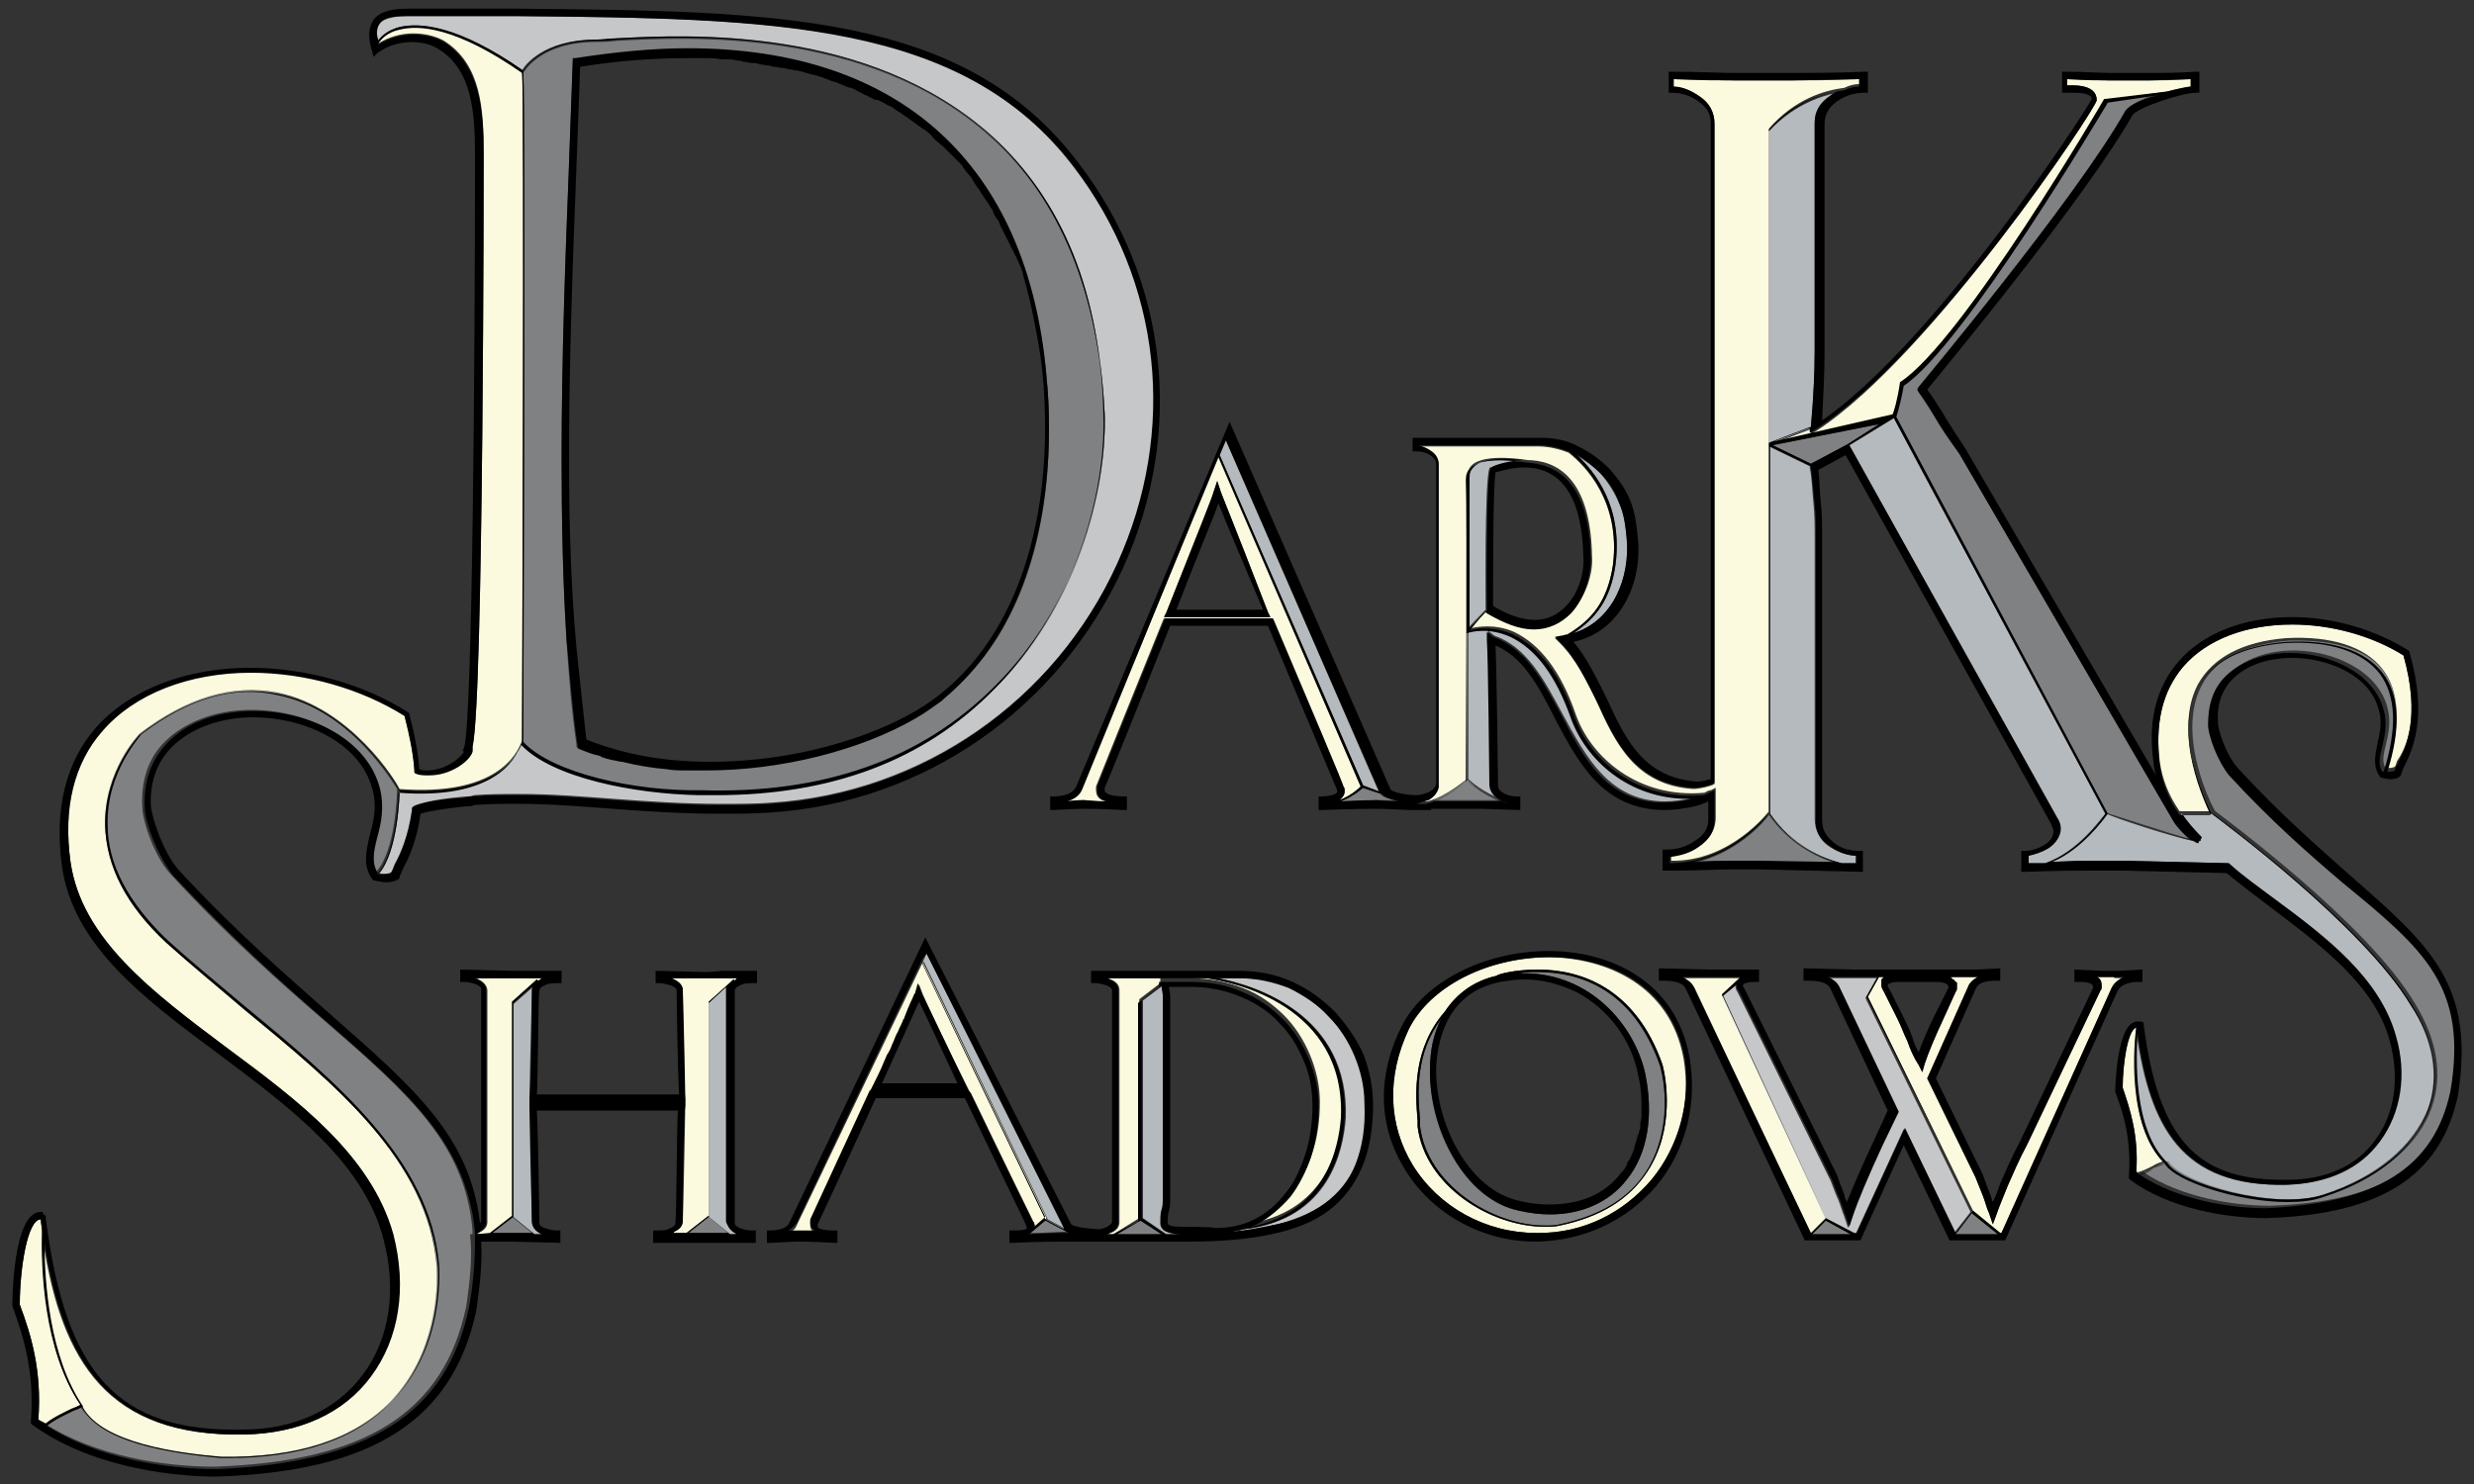 <?xml version="1.0" encoding="utf-8"?>
<!-- Generator: Adobe Illustrator 17.0.0, SVG Export Plug-In . SVG Version: 6.00 Build 0)  -->
<!DOCTYPE svg PUBLIC "-//W3C//DTD SVG 1.1//EN" "http://www.w3.org/Graphics/SVG/1.1/DTD/svg11.dtd">
<svg version="1.1" id="Layer_1" xmlns="http://www.w3.org/2000/svg" xmlns:xlink="http://www.w3.org/1999/xlink" x="0px" y="0px"
	 width="200px" height="120px" viewBox="0 0 200 120" enable-background="new 0 0 200 120" xml:space="preserve">
<rect x="0" y="0" width="200" height="120" fill="#333333" stroke="none"/>
<path id="color4" fill="#C6C7C9" d="M159.3,98l-1.4,1.8l-4-8.5l-3.9,8.5h-0.2l-2.3-1.2l-8.3-18l1.1-0.9c0,0,0,0.1,0,0.1
	c0,0.2,0.1,0.3,0.2,0.5l7.5,15.2c0.2,0.5,0.4,1.1,0.6,1.5c0.2,0.5,0.3,0.9,0.5,1.4l0.3,0.9l0.3-0.9c0.4-1.2,1.2-3.1,2.4-5.7l1.3-2.7
	l-4.8-10.1c-0.2-0.4-0.5-0.6-0.9-0.8l2.3,0h1.7l-0.9,1.6L159.3,98z M41.7,1.3l-3.2,0h-5.4c-0.9,0-2,0.1-2.4,0.6
	c-0.2,0.3-0.3,0.8-0.2,1.4c0.3-0.3,0.8-0.8,1.7-1.1c1.6-0.4,4.7-0.2,10,3.5c0.2-0.4,1.7-2.5,6-2.5c0.4,0,0.9,0,1.6-0.1
	c5.6-0.3,20.5-1.1,30.3,7.9c5.7,5.1,8.8,12.7,9.2,22.5c0.2,6.4-2.5,15.8-8.9,22.2c-5.6,5.6-13.1,8.5-22.4,8.5c-0.5,0-1,0-1.4,0
	c-5.2-0.1-12-1.4-14.4-4.1c-0.5,1.2-2.4,4.5-9.9,3.9c0,0.6-0.2,4.9-1.7,6.6c0.4,0.1,0.8,0.1,1.1-0.1c0.1-0.2,0.2-0.4,0.3-0.7
	c0.5-0.9,1.1-2.3,1.4-4.4l0-0.2l0.2-0.1c1.1-0.4,2.9-0.6,4.1-0.7c0.2,0,0.4,0,0.6-0.1c1.2-0.1,2.4-0.1,3.7-0.1c2.6,0,5,0.2,7.7,0.4
	c2.7,0.2,5.6,0.4,8.6,0.4c1.4,0,2.8,0,4.1-0.1c12.2-0.8,22.9-8.3,28-19.4c4.9-10.8,3.6-22.8-3.5-32.1C77.8,1.6,62.6,1.5,41.7,1.3z
	 M107.5,82.2c-0.9-0.9-2-1.7-3.2-2.3c-1.2-0.6-2.6-0.8-4.1-0.8h-1.7c3.1,0.6,10.6,3,10.3,11.3c-0.2,2.6-1.3,8.2-8.2,9
	c-0.1,0-0.3,0.1-0.4,0.1c0,0-0.1,0-0.1,0c-0.1,0-0.3,0.1-0.5,0.1c1.2-0.1,2.2-0.2,3.2-0.5c1.8-0.4,3.2-1,4.4-1.8
	c1.1-0.8,2-1.9,2.5-3.2c0.5-1.3,0.8-3,0.8-4.9c0-1.3-0.3-2.6-0.8-3.8C109.1,84.2,108.4,83.1,107.5,82.2z"/>
<path id="color3" fill="#B5BABE" d="M59.4,99.7c0,0,0.1,0,0.1,0.1l-0.5,0l-1.7-1.4V81.1l1.4-1.3c0,0.1,0,0.2,0,0.3v18.7
	C58.8,99,58.9,99.4,59.4,99.7z M43,98.8c0-3.6-0.1-9-0.2-9.3l0-0.3h0.2v0h-0.2l0-0.3c0-0.3,0.1-5.4,0.2-8.7c0-0.1,0-0.3,0.1-0.4
	l-1.6,1.4v17.2l1.7,1.4l0.6,0c0,0-0.1,0-0.2-0.1C43.1,99.4,43,99,43,98.8z M98.6,36.8l11.6,26.8l1.3,0.5L99.1,35.6L98.6,36.8z
	 M118.7,50.8c0.2-0.3,0.7-0.8,1.4-1.5v0c0-0.1-0.1-10.5,0.3-11.4l0-0.1l0.1,0c0,0,1-0.4,2.3-0.5c-0.8-0.1-3-0.3-3.9,0.5
	c-0.3,0.2-0.4,0.5-0.4,0.9C118.7,39.6,118.7,45.2,118.7,50.8z M146.4,34.6L146.4,34.6c0.2-2.3,0.3-4.4,0.3-6.1V10
	c0-0.9,0.4-1.7,1.3-2.2c0.2-0.1,0.4-0.2,0.5-0.3c-1.5,0.3-3.6,1.1-5.5,3.1l0,25.3L146.4,34.6z M127.2,51.2c3.2-1,4.6-4.5,4.3-7.7
	c-0.1-1-0.2-1.9-0.6-2.8c-0.4-0.9-0.9-1.7-1.5-2.4c-0.6-0.6-1.3-1.1-2-1.5c1.5,1.3,3.8,4.2,3.2,8.9C130.2,48.5,129,50,127.2,51.2z
	 M146.7,66.2V43.4c0-0.8,0-1.8-0.1-2.7c-0.1-0.9-0.1-1.9-0.3-2.9l0-0.1l-3.3-1.6l0,29.7c1.8,2.6,4.3,3.6,5.8,4l1.2,0v-0.6
	c-0.8-0.1-1.5-0.3-2.2-0.8C147.1,67.9,146.7,67.1,146.7,66.2z M127.1,58c-1.2-3.4-2.9-5.7-4.9-6.6c-1.8-0.8-3.2-0.4-3.5-0.3
	c0,5.8,0,11.5,0,11.9c1.1,1,2.3,1.5,3.1,1.8l0.2,0c-0.3-0.1-0.5-0.2-0.8-0.3c-0.6-0.4-0.7-0.8-0.7-1.2c0-0.1-0.1-10.5-0.2-11.6
	l0-0.7l0.5,0.4c2.6,0.9,4,3.5,5.5,6.3c1.9,3.5,3.8,7.1,8.3,7.1c0.7,0,1.5-0.1,2.3-0.3c0.1,0,0.3-0.1,0.4-0.1c-0.2,0-0.4,0-0.6,0
	C131.7,64.5,128.3,61.3,127.1,58z M194.9,81.3c-3.9-6.5-15.9-15.4-16.1-15.5l-2.5,0c0.4,0.6,1,1.3,1.6,1.9l-0.1,0.2c0,0,0,0,0,0
	l0,0.1l-0.1,0c0,0,0,0,0,0l-0.1,0.2c-0.1-0.1-0.2-0.1-0.3-0.2c-1.6-0.3-6.5-1.9-7-2.2c-0.2,0.4-2,2.9-4.5,3.9c1.4,0,2.5-0.1,3.4-0.1
	c1.3,0,2.1,0,2.4,0l8.5,0.2l0.1,0.1c1.1,0.9,2.4,1.9,3.6,2.8c4.2,3.2,8.6,6.4,9.8,11.1c0.9,3.1,0.4,6.3-1.3,8.5
	c-1.6,2.2-4.3,3.4-7.5,3.5c-8.5,0.2-11-4.7-12.1-12.3c-0.2,1.9-0.5,7.8,2.4,10.5h0l0,0c0.9,1.7,8.7,3.9,12.7,2.6
	c4.3-1.4,7.3-3.9,8.5-7C197.2,87,196.7,84.1,194.9,81.3z M170.2,65.8l-17.1-32l-3.6,2.2l16.7,30.1c0.2,0.3,0.3,0.6,0.3,0.9
	c0,0.6-0.3,1.2-1,1.6c-0.5,0.3-1.1,0.5-1.6,0.6v0.6c0.5,0,1,0,1.4,0C168,68.9,169.9,66.1,170.2,65.8z M74.9,77.1l-0.3,0.7l0.1,0
	l10,20.8l1.5,0.8c0,0,0,0,0-0.1L74.9,77.1z M93.9,98.9c0-0.4,0-0.8,0.1-1.1c0.1-0.3,0.1-0.6,0.1-0.9l0-15.7c0-0.2,0-0.4,0-0.7
	c0-0.2-0.1-0.5-0.1-0.8l-1.6,1.2v17.6l1.9,1.3h2c0.5,0,1,0,1.6,0h-2.3C94.4,99.7,93.9,99.5,93.9,98.9z"/>
<path id="color2" fill="#808183" d="M159.4,98.1l2.1,1.7h-3.4L159.4,98.1z M146.5,99.8h3.1l-2-1.1L146.5,99.8z M89.3,33.6
	c0.2,6.4-2.4,15.7-8.9,22.1c-5.9,5.9-13.8,8.7-23.7,8.4C51.3,64,44.6,62.5,42.3,60c0-2.5,0.2-51.6,0-54.1l0,0c0,0,1.3-2.5,5.9-2.5
	c0.4,0,0.9,0,1.7-0.1c5.6-0.3,20.4-1.1,30.2,7.8C85.8,16.2,88.8,23.8,89.3,33.6z M84.8,35.3c0-1.1,0-2.3-0.1-3.5
	c0-0.4-0.1-0.8-0.1-1.2c-1.5-17.1-11.8-26.5-29-26.5c-2.8,0-5.9,0.3-9.1,0.8l-0.2,0l0,0.2c-0.1,2.7-0.2,5.5-0.3,8.3
	c-0.3,7.6-0.6,15.8-0.6,23.8c0,5,0.1,10,0.4,14.7c0.2,2.9,0.4,5.6,0.8,8.3l0,0.2l0.2,0.1c0.5,0.2,1,0.4,1.5,0.5
	c0.1,0,0.2,0.1,0.2,0.1c0.5,0.2,1.1,0.3,1.6,0.4c0,0,0.1,0,0.1,0c1.7,0.4,3.4,0.6,5.3,0.7c0.5,0,1.1,0,1.6,0h0
	c6,0,12.4-1.6,16.9-4.2c0.7-0.4,1.4-0.9,2.1-1.4c0.3-0.3,0.7-0.6,1-0.9C82,51.5,84.7,44.1,84.8,35.3z M55.7,99.7l0.1,0
	c0.6,0,1,0,1.2,0c0.1,0,0.5,0,1.2,0l0.7,0l-1.6-1.3L55.7,99.7z M38.2,99.8L38.2,99.8l0-0.3c-0.6-7-5.1-11-11.9-16.9
	c-3.7-3.2-7.8-6.8-12.5-11.9c-1.3-1.4-2.3-4.3-2.3-5.5c-0.1-2.1,0.5-3.9,1.8-5.2c1.6-1.6,4.1-2.6,7-2.6c4.3,0,9.1,2.1,10.2,6.2
	c0.4,1.5,0.1,2.8-0.2,3.9c-0.3,1.2-0.5,2.2,0.1,3c0,0,0,0,0,0c1.6-1.7,1.7-6.4,1.7-6.7c-0.2-0.3-3.8-6.5-9.9-7.8
	c-3.6-0.7-7.3,0.4-11,3.2c0,0-2.8,3-2.7,7.3c0.1,3.2,1.7,6.3,4.8,9.3c2,1.8,4.2,3.6,6.3,5.4c7.4,6.1,15,12.4,15.7,20.9
	c0.1,2-0.1,7.2-3.8,11c-2.9,3-7.4,4.6-13.3,4.6c-0.2,0-0.4,0-0.5,0c-4.3-0.3-9.8-1.3-11.3-4.1c-0.2,0.1-0.4,0.2-0.7,0.3
	c-0.6,0.3-1.4,0.6-2.1,1.2c4,2.6,9.6,3.5,13.7,3.5c12.3-0.4,18.6-4.4,20.4-13c0.3-2.1,0.5-4,0.3-5.8L38.2,99.8z M39.8,99.7l0.2,0
	c0.6,0,1,0,1.2,0l1.8,0l-1.6-1.3L39.8,99.7z M111.6,64.2l-1.5-0.5c-0.1,0.1-0.8,0.8-1.8,1.1c1.7,0,2.7-0.1,2.9-0.1
	c0.2,0,0.8,0,1.8,0C112.1,64.6,111.7,64.4,111.6,64.2z M175.7,66.4l-17.3-29.7c-0.7-1.1-1.4-2.1-2-3c-0.5-0.8-1-1.5-1.3-2l-0.1-0.2
	l0.1-0.2c0.1-0.2,12.7-15.2,16.7-22.3c0.3-0.5,1.4-1,2.5-1.4l-4.1,0.6c-0.5,0.9-11.6,19.7-16.5,22.9c-0.2,1.3-0.5,2.2-0.6,2.5
	l17.1,32.1c1.6,0.5,5.2,1.7,6.7,2.1C176.4,67.3,176,66.9,175.7,66.4z M143,65.9c-0.4,0.6-2.7,3.2-6.2,3.9c1.3,0,2.4-0.1,3.2-0.1
	c1.2,0,2,0,2.3,0l6.1,0.1C146.8,69.3,144.6,68.2,143,65.9z M146.4,37.5l3-1.6l2.5-1.6l-8.6,1.7L146.4,37.5z M118.5,64.7
	c0.2,0,0.6,0,1.3,0l1.5,0c-0.8-0.3-1.8-0.8-2.7-1.7c-0.3,0.3-1.4,1.2-2.7,1.7l1.3,0C117.9,64.7,118.3,64.7,118.5,64.7z M189.7,71.2
	c-2.7-2.4-5.7-5-9.2-8.7c-0.9-1.1-1.7-3.2-1.7-4.1c-0.1-1.6,0.4-2.9,1.4-3.9c1.2-1.2,3.1-1.9,5.2-1.9c3.2,0,6.8,1.6,7.6,4.6
	c0.3,1.1,0.1,2.1-0.1,2.9c-0.2,0.9-0.4,1.5,0,2.1c0,0,0.1,0,0.1,0c1.1-3.5,1-6.1-0.3-7.9c-1.3-1.8-4-2.6-7.7-2.5
	c-3.5,0.3-5.9,1.5-7,3.6c-2.2,4.1,1,10.2,1.1,10.2l0,0c0.9,0.7,12.3,9.1,16.1,15.5c1.8,2.9,2.3,5.8,1.4,8.4
	c-1.1,3.2-4.2,5.7-8.5,7.1c-0.8,0.3-1.8,0.4-2.9,0.4c-4,0-9.1-1.7-9.9-3.1c-0.2,0-0.6,0.2-0.9,0.4c-0.4,0.2-0.8,0.4-1.1,0.5
	c3,2,7.2,2.7,10.2,2.7c9-0.3,13.6-3.2,14.9-9.5C199.5,79.8,196,76.8,189.7,71.2z M90.3,99.8h3.2l0.4,0l-1.7-1.1L90.3,99.8z
	 M83.3,99.7c1.4,0,2.3-0.1,2.6-0.1c0.1,0,0.3,0,0.6,0l-1.9-1L83.3,99.7z M124.3,78.6c-0.6,0-1.1,0-1.5,0.1c0.1,0,0.2,0,0.4,0
	c5.3,0,8.9,4.1,9.8,8.1c0.7,3.5,0.2,6.5-1.5,8.6c-1.4,1.8-3.6,2.8-6.2,2.8c0,0,0,0,0,0c-0.8,0-1.6-0.1-2.5-0.3
	c-4.4-0.9-7.2-6.7-7.2-11.4c0-1.6,0.3-3,0.9-4.1c-2.1,2.8-1.9,6-1.7,8.2l0,0.5c0.6,4.7,5.9,8,10.1,8c0.4,0,0.8,0,1.2-0.1
	c3.2-0.7,5.6-2.1,7-4.3c2.1-3.4,1.4-7.4,1.2-8.5C132.1,79.9,127.6,78.6,124.3,78.6z"/>
<path id="color1" fill="#FBFADF" d="M171.4,79.1l0.1,0c-0.4,0.2-0.7,0.5-0.8,0.8l-8.9,19.8h-0.1l-2.2-1.8l-8.5-17.3l0.9-1.6h0.5
	c0,0,0,0-0.1,0c0,0,0,0-0.1,0.1c0,0-0.1,0.1-0.1,0.1c0,0,0,0,0,0.1c0,0,0,0.1,0,0.1c0,0,0,0,0,0.1c0,0.1,0,0.1,0,0.2
	c0,0.2,0.1,0.3,0.2,0.5l1.1,2.2c0.3,0.6,0.5,1.2,0.8,1.8c0.2,0.6,0.5,1.3,0.9,1.9l0.3,0.6l0.2-0.7c0.3-0.9,0.8-2.1,1.5-3.6l1-2.2
	c0.1-0.1,0.1-0.2,0.1-0.4c0-0.1,0-0.1,0-0.2c0,0,0,0,0-0.1c0,0,0-0.1-0.1-0.1c0,0,0,0-0.1-0.1c0,0,0-0.1-0.1-0.1c0,0-0.1,0-0.1-0.1
	c0,0-0.1,0-0.1-0.1h1.4c0.1,0,0.3,0,0.7,0l0.1,0c-0.4,0.2-0.7,0.5-0.8,0.8l-3.3,7.4l3.9,8c0.2,0.5,0.4,1,0.6,1.5
	c0.2,0.5,0.3,1,0.5,1.4l0.3,0.9l0.3-0.8c0.2-0.6,0.5-1.3,0.9-2.3c0.4-0.9,0.9-2.1,1.6-3.4l5.9-12.4c0.1-0.1,0.1-0.2,0.1-0.4
	c0-0.3-0.1-0.6-0.4-0.7l0.6,0c0.5,0,0.8,0,0.8,0C170.8,79.1,171.1,79.1,171.4,79.1z M140.6,79.2C140.6,79.2,140.6,79.2,140.6,79.2
	l0.2-0.1l-1.3,0c-0.6,0-1,0-1.1,0l-2.3,0c0.4,0.2,0.7,0.4,0.9,0.8l9.4,19.9l1.2-1.2l-8.4-18.1L140.6,79.2z M41.2,79.1l-2.7,0
	c0,0,0.1,0,0.2,0.1c0.6,0.3,0.7,0.7,0.7,0.9v18.7c0,0.3-0.1,0.6-0.7,0.9l-0.1,0.1l1,0l1.8-1.4V81l2-1.8l0.1,0.1
	c0.1,0,0.1-0.1,0.2-0.1c0,0,0.1,0,0.1-0.1l-1.5,0C41.7,79.1,41.4,79.1,41.2,79.1z M57.1,79.1l-2.8,0c0,0,0.1,0,0.2,0.1
	c0.6,0.3,0.7,0.7,0.7,0.9c0,3.3,0.1,8.4,0.2,8.7l0,0.3h-0.2v0h0.2l0,0.3c0,0.3-0.1,5.8-0.2,9.3c0,0.4-0.3,0.7-0.7,0.9
	c0,0-0.1,0-0.1,0.1l1.1,0l1.8-1.4V81l2-1.8l0.1,0.1c0,0,0.1-0.1,0.1-0.1c0,0,0.1,0,0.1-0.1l-1.4,0C57.6,79.1,57.2,79.1,57.1,79.1z
	 M19.7,81.5c-2.1-1.8-4.4-3.6-6.3-5.4c-3.2-3-4.8-6.2-4.9-9.4c-0.1-4.4,2.7-7.3,2.8-7.4c3.8-2.9,7.5-4,11.1-3.3
	c6,1.2,9.7,7.3,9.9,7.8c7.8,0.6,9.5-2.8,9.9-3.9c0-0.5,0.2-53.1,0-54.1c-5.3-3.6-8.3-3.9-9.9-3.5c-1,0.3-1.5,0.8-1.7,1.1
	c0,0,0,0.1,0,0.1c0.8-0.5,1.8-0.8,2.8-0.8c0.9,0,1.8,0.2,2.5,0.6c3,1.9,3.2,5.5,3.2,9.1c0,0.4,0,44.2-0.9,47.9c0,0.1,0,0.2,0,0.4
	c-0.2,0.7-1.7,1.9-3.5,1.9c-0.3,0-0.7,0-1-0.1l-0.2-0.1l0-0.2c-0.1-1.4-0.4-2.9-0.8-4.4c-3.5-2.2-8-3.5-12.4-3.5
	c-5.1,0-9.5,1.7-12,4.7C6,61.8,5.1,65.3,5.7,69.7c0.9,6.3,6.6,10.5,12.6,15C24.1,89,30,93.4,31.7,99.8c1.2,4.3,0.5,8.4-1.8,11.5
	c-2.2,3-5.7,4.6-10.2,4.7c-11,0.2-14.7-5.9-16.2-15.5c0,3.1,0.4,9.1,3.1,13.2l0,0.1l0,0c1.5,2.9,7.6,3.7,11.2,4
	c6.1,0.1,10.8-1.4,13.8-4.5c3.6-3.8,3.8-8.9,3.7-10.9C34.6,93.8,27,87.6,19.7,81.5z M98.5,37L110,63.6c-0.1,0.1-0.7,0.7-1.7,1.1
	c0.2-0.2,0.4-0.4,0.4-0.7c0-0.2,0-0.3-0.1-0.4c0,0-3-7-5.7-13.4l-0.1-0.2h-8.7l-0.1,0.2c-2.6,6.4-5.4,13.4-5.4,13.4l0,0.3
	c0,0.5,0.3,0.8,0.8,0.9c-1.1,0-1.7-0.1-1.8-0.1c-0.2,0-0.6,0-1.4,0.1c0.6-0.2,1-0.5,1.2-1L98.5,37z M98.7,39.8l-0.3-0.9l-0.3,0.9
	c-0.1,0.4-0.9,2.4-3.8,9.7l-0.2,0.4h8.6l-0.2-0.4C99.6,42,98.8,40.1,98.7,39.8z M194.3,53c-2.6-1.6-5.9-2.5-9-2.5
	c-3.7,0-6.9,1.2-8.8,3.4c-1.7,2-2.3,4.6-1.9,7.7c0.2,1.4,0.7,2.7,1.6,4h2.5c-0.4-0.8-3.1-6.4-1-10.3c1.2-2.1,3.5-3.4,7.1-3.7
	c3.7-0.2,6.4,0.7,7.8,2.5c1.4,1.8,1.5,4.5,0.4,8c0.2,0,0.4,0,0.6-0.1c0.1-0.1,0.1-0.3,0.2-0.5C194.5,60.5,195.7,58,194.3,53z
	 M146.9,34.8l-0.5,0.3l0-0.4l-2.9,1.1l9.6-2.2c0.1-0.2,0.3-1.1,0.6-2.6l0,0c4.9-3.3,16.4-22.7,16.5-22.9l0.1,0l4.9-0.7
	c0.8-0.2,1.5-0.4,1.9-0.4V6.4c-1.4,0.1-2.5,0.1-3.3,0.1c-0.9,0-1.4,0-1.6,0c-0.2,0-0.8,0-1.7,0c-0.8,0-2-0.1-3.4-0.1v0.5h0.4
	c1.6,0,2,0.6,2,1.2C169.5,8.7,156.2,28.7,146.9,34.8z M115.6,64.5c-0.3,0.2-0.6,0.3-1,0.3l0.5,0c0,0,0.1,0,0.1,0v0l0.2,0
	c1.6-0.4,3.1-1.8,3.2-1.8c0-0.2,0.1-22.2,0-24.4c0-0.4,0.1-0.7,0.4-1c1.1-1,4.4-0.4,4.5-0.4l-0.1,0c2.4,0,5.2,1.4,5.3,7.8
	c0.1,1.2-0.4,3.1-1.6,4.4c-0.8,0.9-1.8,1.3-3,1.3c-1.1,0-2.4-0.4-3.8-1.3l-0.1-0.1c-0.8,0.7-1.2,1.2-1.3,1.5
	c0.5-0.1,1.9-0.4,3.5,0.3c2.1,1,3.8,3.2,5,6.7c1.2,3.4,5,6.8,10.4,6.3c0.2-0.1,0.3-0.2,0.5-0.2l0.4-0.2v2.4c0,0.9-0.4,1.7-1.3,2.2
	c-0.8,0.5-1.5,0.8-2.3,0.8v0.5c4.8,0.1,7.9-4,7.9-4l0-55.2c2.1-2.4,4.5-3.1,6.1-3.3c0.4-0.2,0.8-0.3,1.2-0.3V6.4
	c-2.3,0.1-4.1,0.1-5.4,0.1c-1.3,0-2.1,0-2.4,0c-0.3,0-1.1,0-2.3,0c-1.2,0-2.8-0.1-4.9-0.1v0.6c0.7,0.1,1.4,0.3,2.1,0.8
	c0.8,0.6,1.2,1.3,1.2,2.2v53.4l-0.2,0.1c-0.9,0.3-1.5,0.3-1.5,0.3c-4.7-0.3-6.3-3.7-7.8-7c-0.8-1.7-1.7-3.5-3-4.8l-0.4-0.4l0.5-0.1
	c0.2,0,0.3-0.1,0.5-0.1c1.9-1.2,3.2-2.7,3.7-5.7c0.6-5.1-2.2-8-3.6-9.1c-0.8-0.3-1.6-0.5-2.5-0.5h-9.6c0.3,0.1,0.6,0.2,0.9,0.4
	c0.5,0.3,0.7,0.7,0.7,1.1v25.8C116.4,63.8,116.1,64.2,115.6,64.5z M172.7,83c-0.7,0.3-1.1,3-1.1,4.9c0.6,1.8,1.3,3.9,1.1,6.8
	c0,0,0.1,0.1,0.1,0.1c0.4-0.1,0.8-0.3,1.2-0.5c0.3-0.2,0.6-0.3,0.9-0.4C171.9,91,172.5,84.3,172.7,83z M64.4,99.1
	c-0.1,0.3-0.4,0.5-0.7,0.6c0.5,0,0.8,0,0.9,0c0.1,0,0.6,0,1.3,0c-0.2-0.1-0.4-0.3-0.4-0.6l0-0.3c0,0,2.5-5.4,4.8-10.4l0.1-0.1h0
	l0.2-0.4c0.3-0.6,0.5-1.1,0.8-1.7c0.1-0.3,0.2-0.5,0.3-0.7c0.1-0.3,0.3-0.6,0.4-0.8c0.2-0.4,0.3-0.8,0.5-1.1
	c0.2-0.3,0.3-0.7,0.4-0.9c0-0.1,0.1-0.2,0.1-0.2c0.5-1.1,0.7-1.6,0.8-1.9c0-0.1,0.1-0.1,0.1-0.2l0.3-0.8l0.3,0.8
	c0.1,0.2,0.7,1.7,3.6,7.5l0.2,0.4l0,0l0.1,0.1c2.4,5,5.1,10.5,5.1,10.5c0,0,0.1,0.2,0.1,0.3c0,0,0,0.1,0,0.1l0.9-0.8l-10-20.7
	L64.4,99.1z M97.6,79.1h-8c0.1,0,0.1,0.1,0.2,0.1c0.5,0.2,0.7,0.5,0.7,0.9v18.7c0,0.4-0.2,0.7-0.7,0.9c-0.1,0-0.2,0.1-0.2,0.1H90
	l2.1-1.3V80.8l1.7-1.3c0,0,0-0.1,0-0.1l0-0.3h2.5c1.5,0,2.9,0.3,4.2,0.8c1.3,0.5,2.4,1.3,3.3,2.2c0.9,0.9,1.6,2,2.1,3.2
	c0.5,1.2,0.8,2.5,0.8,3.8c0,1.5-0.2,2.9-0.6,4.1c-0.4,1.3-1,2.4-1.7,3.3c-0.7,0.9-1.6,1.7-2.7,2.2c-0.2,0.1-0.3,0.2-0.5,0.2
	c6.1-1.1,7.2-6.4,7.3-8.8C108.9,81.3,99.8,79.4,97.6,79.1z M136.1,85.6c0.6,3.5-0.3,7.1-2.6,9.8c-2.3,2.7-5.5,4.3-9.1,4.3l-0.2,0
	c-4.1,0-7.9-2.1-10-5.5c-2-3.3-2.1-7.2-0.3-11c1.7-3.4,6.3-5.8,11.4-5.8C129.8,77.5,135,79.6,136.1,85.6z M134.4,86.1
	c-2.2-6.3-6.7-7.7-10.1-7.7c-1.9,0-3.3,0.4-3.3,0.5c0,0,0,0,0,0c-1.8,0.4-3.2,1.4-4.2,2.9c-2.6,3-2.4,6.6-2.2,8.8l0,0.5
	c0.6,4.8,5.9,8.1,10.3,8.1c0.4,0,0.8,0,1.2-0.1c3.3-0.7,5.6-2.1,7.1-4.4C135.4,91.3,134.7,87.3,134.4,86.1z M6.5,113.6
	c-3-4.5-3.1-11.3-3.1-14c0-0.3-0.1-0.6-0.1-1c-1.1,0-1.7,4-1.7,6.9c0.9,2.4,1.8,5.3,1.5,9.3c0.2,0.1,0.4,0.3,0.6,0.4
	c0.7-0.6,1.5-0.9,2.1-1.2C6.1,113.8,6.3,113.7,6.5,113.6z"/>
<path id="outline" d="M98.7,39.8l-0.3-0.9l-0.3,0.9c-0.1,0.4-0.9,2.4-3.8,9.7l-0.2,0.4h8.6l-0.2-0.4C99.6,42,98.8,40.1,98.7,39.8z
	 M95.1,49.3c1.7-4.4,2.9-7.2,3.4-8.6c0.5,1.3,1.7,4.1,3.6,8.6H95.1z M107.9,81.8c-1-1-2.1-1.8-3.4-2.4c-1.3-0.6-2.8-0.9-4.3-0.9
	H88.2v1h0.3c0.4,0,0.7,0.1,1,0.2c0.2,0.1,0.4,0.2,0.4,0.4v18.7c0,0.2-0.3,0.3-0.4,0.4c-0.2,0.1-0.5,0.2-0.7,0.2
	c-1.6-0.1-2.1-0.3-2.2-0.4L74.8,75.8l-11,23.1c-0.2,0.4-0.8,0.6-1.6,0.6H62v1l0.3,0c1.7-0.1,2.2-0.1,2.3-0.1c0.2,0,1.2,0,2.8,0.1
	l0.3,0v-1h-0.3c-1,0-1.3-0.2-1.3-0.3V99c0.3-0.6,2.6-5.6,4.7-10.2H78c2.4,5,5,10.3,5,10.4c0,0,0,0,0,0.1c0,0.1-0.2,0.2-1.1,0.2h-0.3
	v1l0.3,0c2.2-0.1,3.6-0.1,3.9-0.1c0.2,0,1,0,2.3,0v0h8.1c2.5,0,4.8-0.2,6.6-0.6c1.9-0.4,3.4-1,4.6-1.9c1.2-0.9,2.1-2.1,2.7-3.5
	c0.6-1.4,0.9-3.1,0.9-5.1c0-1.4-0.3-2.8-0.8-4.1C109.6,83.9,108.8,82.8,107.9,81.8z M74.9,77.1L86,99.3c0,0,0,0,0,0.1l-1.5-0.8
	l-10-20.8l-0.1,0L74.9,77.1z M71.3,87.6c1.5-3.3,2.5-5.5,3-6.6c0.4,0.8,1.2,2.5,3.1,6.6H71.3z M78.4,88.3l-0.1-0.1l0,0l-0.2-0.4
	c-2.8-5.9-3.5-7.3-3.6-7.5l-0.3-0.8L74,80.2c0,0,0,0.1-0.1,0.2c-0.1,0.3-0.4,0.8-0.8,1.9c0,0.1-0.1,0.1-0.1,0.2
	c-0.1,0.3-0.3,0.6-0.4,0.9c-0.2,0.3-0.3,0.7-0.5,1.1c-0.1,0.3-0.2,0.5-0.4,0.8c-0.1,0.2-0.2,0.5-0.3,0.7c-0.2,0.5-0.5,1.1-0.8,1.7
	l-0.2,0.4h0l-0.1,0.1c-2.3,5-4.8,10.4-4.8,10.4l0,0.3c0,0.3,0.2,0.5,0.4,0.6c-0.7,0-1.2,0-1.3,0c-0.1,0-0.4,0-0.9,0
	c0.3-0.1,0.5-0.4,0.7-0.6l10.1-21.2l10,20.7l-0.9,0.8c0,0,0-0.1,0-0.1c0-0.2,0-0.3-0.1-0.3C83.5,98.8,80.8,93.3,78.4,88.3z
	 M85.8,99.7c-0.2,0-1.1,0-2.6,0.1l1.3-1.1l1.9,1C86.1,99.7,85.9,99.7,85.8,99.7z M89.5,99.8c0.1,0,0.2-0.1,0.2-0.1
	c0.5-0.2,0.7-0.5,0.7-0.9V80.1c0-0.4-0.2-0.7-0.7-0.9c-0.1,0-0.1-0.1-0.2-0.1h8c2.2,0.3,11.3,2.2,10.9,11.3
	c-0.2,2.4-1.2,7.6-7.3,8.8c0.2-0.1,0.3-0.1,0.5-0.2c1-0.5,1.9-1.3,2.7-2.2c0.7-0.9,1.3-2.1,1.7-3.3c0.4-1.3,0.6-2.7,0.6-4.1
	c0-1.3-0.3-2.6-0.8-3.8c-0.5-1.2-1.2-2.3-2.1-3.2c-0.9-0.9-2-1.7-3.3-2.2c-1.3-0.6-2.7-0.8-4.2-0.8h-2.5l0,0.3c0,0,0,0.1,0,0.1
	l-1.7,1.3v17.7L90,99.8L89.5,99.8L89.5,99.8z M93.5,99.8h-3.2l1.9-1.1l1.7,1.1L93.5,99.8z M96.2,99.8h-2l-1.9-1.3V80.9l1.6-1.2
	c0,0.3,0.1,0.6,0.1,0.8c0,0.3,0,0.5,0,0.7l0,15.7c0,0.3,0,0.6-0.1,0.9c-0.1,0.3-0.1,0.7-0.1,1.1c0,0.6,0.6,0.9,1.7,0.9h2.3
	C97.3,99.8,96.8,99.8,96.2,99.8z M95.5,99.2c-0.7,0-1.1-0.1-1.1-0.3c0-0.4,0-0.7,0.1-1c0.1-0.3,0.1-0.7,0.1-1l0-15.7
	c0-0.2,0-0.4,0-0.7c0-0.2-0.1-0.5-0.1-0.7h1.8c1.4,0,2.8,0.3,4,0.8c1.2,0.5,2.3,1.2,3.1,2.1c0.9,0.9,1.5,1.9,2,3.1
	c0.5,1.1,0.7,2.4,0.7,3.6c0,1.4-0.2,2.8-0.6,4c-0.4,1.2-0.9,2.3-1.6,3.1c-0.7,0.9-1.5,1.6-2.5,2.1c-1,0.5-2,0.7-3.2,0.7
	C98.2,99.2,95.5,99.2,95.5,99.2z M109.6,94.1c-0.5,1.3-1.4,2.4-2.5,3.2c-1.1,0.8-2.6,1.5-4.4,1.8c-1,0.2-2,0.4-3.2,0.5
	c0.2,0,0.3-0.1,0.5-0.1c0,0,0.1,0,0.1,0c0.1,0,0.3-0.1,0.4-0.1c6.9-0.8,8.1-6.5,8.2-9c0.4-8.3-7.2-10.7-10.3-11.3h1.7
	c1.5,0,2.8,0.3,4.1,0.8c1.2,0.6,2.3,1.3,3.2,2.3c0.9,0.9,1.6,2,2.1,3.2c0.5,1.2,0.8,2.5,0.8,3.8C110.4,91.2,110.1,92.8,109.6,94.1z
	 M125.2,76.9c-5.2,0-10.1,2.5-11.9,6.1c-2,4-1.9,8.1,0.3,11.6c2.2,3.6,6.3,5.8,10.5,5.8l0.2,0c3.8-0.1,7.2-1.7,9.6-4.5
	c2.4-2.9,3.3-6.6,2.7-10.3C135.5,79.2,130,76.9,125.2,76.9z M133.5,95.4c-2.3,2.7-5.5,4.3-9.1,4.3l-0.2,0c-4.1,0-7.9-2.1-10-5.5
	c-2-3.3-2.1-7.2-0.3-11c1.7-3.4,6.3-5.8,11.4-5.8c4.6,0,9.8,2.1,10.9,8.2C136.7,89.1,135.7,92.7,133.5,95.4z M46.7,60.3l0,0.2
	l0.2,0.1c0.5,0.2,1,0.4,1.5,0.5c0.1,0,0.2,0.1,0.2,0.1c0.5,0.2,1.1,0.3,1.6,0.4c0,0,0.1,0,0.1,0c1.2,0.3,2.4,0.5,3.6,0.6
	c0.5,0.1,1.1,0.1,1.6,0.1c0.5,0,1.1,0,1.6,0c6,0,12.4-1.6,16.9-4.2c0.7-0.4,1.4-0.9,2.1-1.4c0.3-0.3,0.7-0.6,1-0.9
	c4.9-4.5,7.6-11.8,7.7-20.7c0-1.1,0-2.3-0.1-3.5c0-0.4-0.1-0.8-0.1-1.2c-1.5-17.1-11.8-26.5-29-26.5c-2.8,0-5.9,0.3-9.1,0.8l-0.2,0
	l0,0.2c-0.1,2.7-0.2,5.5-0.3,8.3c-0.3,7.6-0.6,15.8-0.6,23.8c0,5,0.1,10,0.4,14.7C46.1,54.9,46.3,57.7,46.7,60.3z M46.6,13.5
	c0.1-2.7,0.2-5.4,0.3-8.1c3.1-0.5,6-0.7,8.7-0.7c0.5,0,0.9,0,1.4,0c0.4,0,0.9,0,1.3,0.1c0.1,0,0.3,0,0.4,0c0.3,0,0.6,0,0.9,0.1
	c0.2,0,0.3,0,0.5,0.1c0.3,0,0.5,0.1,0.8,0.1c0.2,0,0.3,0,0.5,0.1c0.2,0,0.5,0.1,0.7,0.1c0.2,0,0.3,0.1,0.5,0.1
	c0.2,0,0.4,0.1,0.7,0.1c0.2,0,0.3,0.1,0.5,0.1c0.2,0,0.4,0.1,0.6,0.1c0.2,0,0.3,0.1,0.5,0.1c0.2,0.1,0.4,0.1,0.6,0.2
	c0.2,0,0.3,0.1,0.5,0.1c0.2,0.1,0.4,0.1,0.6,0.2c0.2,0.1,0.3,0.1,0.5,0.2c0.2,0.1,0.4,0.1,0.6,0.2c0.2,0.1,0.3,0.1,0.5,0.2
	c0.2,0.1,0.4,0.2,0.6,0.2c0.2,0.1,0.3,0.1,0.4,0.2c0.2,0.1,0.4,0.2,0.6,0.3c0.1,0.1,0.3,0.1,0.4,0.2c0.2,0.1,0.4,0.2,0.6,0.3
	C70.8,8,70.9,8.1,71,8.1c0.2,0.1,0.4,0.2,0.6,0.3c0.1,0.1,0.2,0.1,0.4,0.2c0.2,0.1,0.4,0.3,0.6,0.4c0.1,0.1,0.2,0.1,0.3,0.2
	c0.6,0.4,1.1,0.8,1.7,1.2c0.1,0.1,0.2,0.1,0.3,0.2c0.2,0.2,0.4,0.3,0.5,0.5c0.1,0.1,0.2,0.2,0.3,0.3c0.2,0.1,0.3,0.3,0.5,0.4
	c0.1,0.1,0.2,0.2,0.3,0.3c0.1,0.1,0.3,0.3,0.4,0.4c0.1,0.1,0.2,0.2,0.3,0.3c0.1,0.1,0.3,0.3,0.4,0.4c0.1,0.1,0.2,0.2,0.3,0.4
	c0.1,0.1,0.2,0.3,0.4,0.5c0.1,0.1,0.2,0.2,0.3,0.4c0.1,0.2,0.2,0.3,0.3,0.5c0.1,0.1,0.2,0.3,0.3,0.4c0.1,0.2,0.2,0.3,0.3,0.5
	c0.1,0.1,0.2,0.3,0.3,0.4c0.1,0.2,0.2,0.3,0.3,0.5c0.1,0.1,0.2,0.3,0.2,0.4c0.1,0.2,0.2,0.4,0.3,0.5c0.1,0.1,0.2,0.3,0.2,0.4
	c0.1,0.2,0.2,0.4,0.3,0.6c0.1,0.1,0.1,0.3,0.2,0.4c0.1,0.2,0.2,0.4,0.3,0.6c0.1,0.1,0.1,0.3,0.2,0.4c0.1,0.2,0.2,0.4,0.3,0.6
	c0.1,0.1,0.1,0.3,0.2,0.4c0.1,0.2,0.2,0.5,0.3,0.7c0,0.1,0.1,0.2,0.1,0.4c0.1,0.4,0.2,0.7,0.3,1.1c0.1,0.4,0.2,0.8,0.3,1.2
	c0.4,1.9,0.8,3.8,1,5.9c1.1,12.5-2.7,22.7-10.3,27.1c-3.4,2-9.5,4.1-16.6,4.1c-3.7,0-7-0.6-10-1.8c-0.2-1.8-0.4-3.6-0.6-5.5
	C46.2,49,46,43.1,46,37.1C46,29.2,46.3,21.1,46.6,13.5z M57.1,78.6L53,78.5v1h0.3c0.3,0,0.6,0.1,1,0.2c0.4,0.2,0.4,0.3,0.4,0.4
	c0,0.8,0.1,6.9,0.2,8.4H43.4c0.1-1.5,0.1-7.7,0.2-8.4c0-0.1,0.1-0.3,0.4-0.4c0.3-0.2,0.7-0.2,1.1-0.2h0.3v-1l-2.9,0
	c-0.6,0-1,0-1.2,0l-4.1-0.1v1h0.3c0.4,0,0.7,0.1,1,0.2c0.4,0.2,0.4,0.3,0.4,0.4v18.7c0,0.1,0,0.1-0.1,0.2c-0.8-7-5.3-10.9-12-16.8
	c-3.6-3.2-7.8-6.8-12.4-11.8c-1.2-1.4-2.1-4.1-2.2-5.1c-0.1-2,0.5-3.6,1.7-4.8c1.5-1.5,3.9-2.4,6.6-2.4c4,0,8.6,2,9.6,5.8
	c0.4,1.4,0.1,2.6-0.2,3.7c-0.3,1.3-0.6,2.5,0.2,3.6l0.1,0.1l0.1,0c0.8,0.2,1.4,0.2,1.9-0.1l0.1-0.1l0-0.1c0.1-0.2,0.2-0.5,0.3-0.7
	c0.5-0.9,1.1-2.3,1.4-4.4c1-0.3,2.7-0.5,3.7-0.6c0.2,0,0.5,0,0.6-0.1c1.2-0.1,2.3-0.1,3.6-0.1c2.5,0,5,0.2,7.6,0.4
	c2.7,0.2,5.6,0.4,8.6,0.4c1.5,0,2.8,0,4.2-0.1c12.4-0.8,23.3-8.4,28.5-19.8c5-11,3.6-23.3-3.6-32.7C78,1,62.8,0.9,41.7,0.7l-3.2,0
	h-5.4c-1.1,0-2.3,0.1-2.9,0.9c-0.4,0.6-0.5,1.4-0.1,2.6l0.1,0.4l0.3-0.3c0.8-0.6,1.8-0.9,2.8-0.9c0.8,0,1.6,0.2,2.2,0.6
	c2.7,1.7,2.9,5.2,2.9,8.6c0,15.9-0.2,46.3-0.9,47.9l-0.1,0.2l0.1,0.1c-0.2,0.4-1.4,1.5-3,1.5c-0.2,0-0.4,0-0.6-0.1
	c-0.1-1.4-0.4-2.9-0.8-4.4l0-0.1l-0.1-0.1c-3.6-2.3-8.3-3.6-12.8-3.6c-5.2,0-9.8,1.8-12.5,4.9c-2.4,2.8-3.3,6.5-2.7,11.1
	c0.9,6.5,6.7,10.8,12.9,15.4c5.6,4.2,11.5,8.6,13.1,14.8c1.1,4.1,0.5,8.1-1.7,11c-2.1,2.8-5.5,4.4-9.7,4.4
	c-10,0.2-14.3-4.4-15.9-17.1l0-0.2l-0.2-0.1C3.5,98,3.4,98,3.3,98C1,98,1,105.4,1,105.5l0,0.1c0.9,2.5,1.8,5.3,1.5,9.3l0,0.2
	l0.1,0.1c4.2,3.1,10.4,4.2,14.9,4.2h0h0c12.7-0.4,19.1-4.6,21-13.4c0.3-2.1,0.5-3.9,0.4-5.6l1.2,0c0.6,0,1,0,1.2,0l4,0.1v-1h-0.3
	c-0.3,0-0.6-0.1-1-0.2c-0.4-0.2-0.4-0.3-0.4-0.4c0-0.8-0.1-7.5-0.2-9.1h11.4c-0.1,1.6-0.1,8.3-0.2,9.1c0,0.1-0.1,0.3-0.4,0.4
	c-0.3,0.2-0.7,0.2-1.1,0.2h-0.3v1l3,0c0.6,0,1,0,1.2,0s0.5,0,1.2,0l2.9,0v-1h-0.3c-0.4,0-0.7-0.1-1-0.2c-0.4-0.2-0.4-0.3-0.4-0.4
	V80.1c0-0.1,0.1-0.3,0.4-0.4c0.3-0.2,0.7-0.2,1.1-0.2h0.3v-1l-2.8,0C57.6,78.6,57.2,78.6,57.1,78.6z M30.7,1.9
	c0.4-0.6,1.4-0.6,2.4-0.6h5.4l3.2,0c20.9,0.2,36.1,0.4,45.1,12.2c7.1,9.3,8.4,21.3,3.5,32.1c-5.1,11.2-15.8,18.6-28,19.4
	c-1.3,0.1-2.7,0.1-4.1,0.1c-3,0-5.8-0.2-8.6-0.4c-2.6-0.2-5.1-0.4-7.7-0.4c-1.3,0-2.5,0-3.7,0.1c-0.2,0-0.4,0-0.6,0.1
	c-1.1,0.1-3,0.2-4.1,0.7l-0.2,0.1l0,0.2c-0.3,2.1-0.9,3.5-1.4,4.4c-0.1,0.3-0.2,0.5-0.3,0.7c-0.3,0.1-0.6,0.1-1.1,0.1
	c1.5-1.7,1.7-6,1.7-6.6c7.6,0.6,9.5-2.6,9.9-3.9c2.5,2.7,9.2,4,14.4,4.1c0.5,0,1,0,1.4,0c9.3,0,16.8-2.8,22.4-8.5
	c6.5-6.5,9.1-15.8,8.9-22.2C89,23.7,85.9,16.2,80.2,11c-9.9-8.9-24.7-8.2-30.3-7.9c-0.7,0-1.3,0.1-1.6,0.1c-4.3,0-5.7,2.1-6,2.5
	c-5.3-3.7-8.4-3.9-10-3.5c-0.9,0.2-1.5,0.7-1.7,1.1C30.4,2.7,30.4,2.2,30.7,1.9z M42.3,5.8L42.3,5.8c0,0,1.3-2.5,5.9-2.5
	c0.4,0,0.9,0,1.7-0.1c5.6-0.3,20.4-1.1,30.2,7.8c5.6,5.1,8.7,12.7,9.2,22.4c0.2,6.4-2.4,15.7-8.9,22.1c-5.9,5.9-13.8,8.7-23.7,8.4
	C51.3,64,44.6,62.5,42.3,60C42.3,57.5,42.5,8.4,42.3,5.8z M19.8,116c4.4-0.1,8-1.7,10.2-4.7c2.3-3.1,2.9-7.2,1.8-11.5
	C30,93.4,24.1,89,18.3,84.7c-6-4.5-11.7-8.8-12.6-15c-0.6-4.4,0.2-7.9,2.6-10.6c2.6-3,7-4.7,12-4.7c4.4,0,8.9,1.3,12.4,3.5
	c0.4,1.6,0.7,3,0.8,4.4l0,0.2l0.2,0.1c0.3,0.1,0.6,0.1,1,0.1c1.8,0,3.3-1.2,3.5-1.9c0-0.1,0-0.3,0-0.4c0.9-3.7,0.9-47.5,0.9-47.9
	c0-3.6-0.3-7.2-3.2-9.1c-0.7-0.4-1.6-0.6-2.5-0.6c-1,0-2,0.3-2.8,0.8c0,0,0-0.1,0-0.1c0.2-0.3,0.7-0.9,1.7-1.1
	c1.6-0.4,4.6-0.2,9.9,3.5c0.2,1,0,53.6,0,54.1c-0.3,1.1-2.1,4.5-9.9,3.9c-0.3-0.5-3.9-6.6-9.9-7.8c-3.6-0.7-7.3,0.4-11.1,3.3
	c0,0-2.9,3-2.8,7.4c0.1,3.3,1.7,6.4,4.9,9.4c2,1.8,4.2,3.6,6.3,5.4c7.4,6.1,15,12.3,15.7,20.8c0.1,2-0.1,7.1-3.7,10.9
	c-3,3.1-7.6,4.6-13.8,4.5c-3.5-0.3-9.6-1.1-11.2-4l0,0l0-0.1c-2.7-4-3.1-10-3.1-13.2C5.1,110,8.7,116.2,19.8,116z M3.1,114.8
	c0.3-4-0.6-6.9-1.5-9.3c0-2.8,0.6-6.9,1.7-6.9c0,0.3,0.1,0.6,0.1,1c-0.1,2.8,0.1,9.6,3.1,14c-0.2,0.1-0.4,0.2-0.7,0.3
	c-0.6,0.3-1.5,0.7-2.1,1.2C3.5,115,3.3,114.9,3.1,114.8z M37.9,105.8c-1.8,8.5-8.1,12.5-20.4,13c-4.1,0-9.7-0.9-13.7-3.5
	c0.6-0.5,1.5-0.9,2.1-1.2c0.3-0.1,0.5-0.2,0.7-0.3c1.5,2.8,6.9,3.7,11.3,4.1c0.2,0,0.4,0,0.5,0c5.9,0,10.4-1.5,13.3-4.6
	c3.7-3.8,3.9-8.9,3.8-11c-0.7-8.5-8.3-14.8-15.7-20.9c-2.1-1.8-4.4-3.6-6.3-5.4c-3.1-3-4.8-6.1-4.8-9.3c-0.1-4.3,2.7-7.2,2.7-7.3
	c3.8-2.9,7.5-4,11-3.2c6.1,1.2,9.7,7.4,9.9,7.8c0,0.2-0.1,4.9-1.7,6.7c0,0,0,0,0,0c-0.6-0.9-0.4-1.8-0.1-3c0.3-1.1,0.6-2.4,0.2-4
	c-1.1-4.1-5.9-6.2-10.2-6.2c-2.9,0-5.4,0.9-7,2.6c-1.3,1.4-1.9,3.1-1.8,5.2c0,1.2,1.1,4,2.3,5.5c4.7,5,8.8,8.7,12.5,11.9
	c6.8,5.9,11.2,9.9,11.9,16.9l0,0.3h0l0,0.3C38.4,101.8,38.3,103.7,37.9,105.8z M38.5,99.8l0.1-0.1c0.6-0.3,0.7-0.7,0.7-0.9V80.1
	c0-0.3-0.1-0.6-0.7-0.9c0,0-0.1,0-0.2-0.1l2.7,0c0.1,0,0.5,0,1.2,0l1.5,0c0,0-0.1,0-0.1,0.1c-0.1,0-0.1,0.1-0.2,0.1l-0.1-0.1l-2,1.8
	v17.3l-1.8,1.4L38.5,99.8z M41.2,99.7c-0.1,0-0.5,0-1.2,0l-0.2,0l1.7-1.3l1.6,1.3L41.2,99.7z M43.6,99.7c0,0,0.1,0,0.2,0.1l-0.6,0
	l-1.7-1.4V81.1l1.6-1.4C43,79.8,43,79.9,43,80.1c0,3.3-0.1,8.4-0.2,8.7l0,0.3h0.2v0h-0.2l0,0.3c0,0.3,0.1,5.8,0.2,9.3
	C43,99,43.1,99.4,43.6,99.7z M58.1,99.7c-0.6,0-1,0-1.2,0c-0.1,0-0.5,0-1.2,0l-0.1,0l1.7-1.3l1.6,1.3L58.1,99.7z M59.4,99.7
	c0,0,0.1,0,0.1,0.1l-0.5,0l-1.7-1.4V81.1l1.4-1.3c0,0.1,0,0.2,0,0.3v18.7C58.8,99,58.9,99.4,59.4,99.7z M59.6,79.1
	c0,0-0.1,0-0.1,0.1c-0.1,0-0.1,0.1-0.1,0.1l-0.1-0.1l-2,1.8v17.3l-1.8,1.4l-1.1,0c0,0,0.1,0,0.1-0.1c0.5-0.2,0.7-0.5,0.7-0.9
	c0-3.6,0.1-9,0.2-9.3l0-0.3h-0.2v0h0.2l0-0.3c0-0.3-0.1-5.4-0.2-8.7c0-0.3-0.1-0.6-0.7-0.9c0,0-0.1,0-0.2-0.1l2.8,0
	c0.1,0,0.5,0,1.1,0L59.6,79.1z M190,70.8c-2.7-2.4-5.7-5-9.1-8.7c-0.9-1-1.6-3-1.6-3.7c-0.1-1.4,0.3-2.6,1.2-3.5
	c1.1-1.1,2.8-1.7,4.8-1.7c2.9,0,6.3,1.4,7,4.2c0.3,1,0.1,1.8-0.1,2.7c-0.2,1-0.4,1.9,0.2,2.7l0.1,0.1l0.1,0c0.6,0.2,1.1,0.1,1.4-0.1
	l0.1-0.1l0-0.1c0.1-0.2,0.1-0.3,0.2-0.5c0.7-1.4,2-4,0.5-9.3l0-0.1l-0.1-0.1c-2.7-1.7-6.1-2.7-9.4-2.7c-3.9,0-7.2,1.3-9.2,3.6
	c-1.8,2.1-2.5,4.9-2,8.2c0,0.3,0.1,0.7,0.2,1l-15.4-26.4c-0.7-1.1-1.4-2.1-1.9-3c-0.5-0.8-0.9-1.4-1.2-1.8
	c1.4-1.7,12.8-15.5,16.6-22.2c0.4-0.6,4-1.8,5.1-1.8h0.3V5.8l-0.3,0c-1.5,0.1-2.7,0.1-3.6,0.1c-0.9,0-1.4,0-1.5,0
	c-0.2,0-0.8,0-1.7,0c-0.9,0-2.1-0.1-3.7-0.1l-0.3,0v1.7h1c0.9,0,1.4,0.2,1.4,0.5c-0.6,1.2-12.7,19.7-21.8,26
	c0.1-2.1,0.2-3.9,0.2-5.5V10c0-0.7,0.3-1.3,1-1.8c0.7-0.5,1.5-0.7,2.2-0.7h0.3V5.8l-0.3,0c-2.5,0.1-4.4,0.1-5.7,0.1
	c-1.3,0-2.1,0-2.4,0c-0.3,0-1.1,0-2.3,0c-1.2,0-3-0.1-5.1-0.1l-0.3,0v1.7h0.3c0.7,0,1.4,0.2,2.1,0.7c0.7,0.5,1,1,1,1.8v53
	c-0.7,0.2-1.1,0.2-1.1,0.2c-4.3-0.3-5.8-3.4-7.3-6.7c-0.8-1.6-1.6-3.3-2.7-4.6c3.8-0.8,5.6-4.8,5.2-8.4c-0.1-1-0.2-2-0.6-3
	c-0.4-1-1-1.8-1.7-2.6c-0.7-0.7-1.5-1.3-2.5-1.8c-0.9-0.5-2-0.7-3-0.7h-10.4v1.1h0.3c0.4,0,0.8,0.1,1.1,0.3c0.3,0.2,0.5,0.4,0.5,0.7
	v25.8c0,0.1,0,0.4-0.5,0.7c-0.4,0.2-0.8,0.3-1.2,0.3l-0.1,0c-1.4-0.1-1.9-0.4-1.9-0.5l-13-29.7L87,63.6c-0.2,0.5-0.9,0.8-1.8,0.8
	h-0.3v1.1l0.3,0c1.5-0.1,2.3-0.1,2.6-0.1c0.2,0,1.2,0,3,0.1l0.3,0v-1.1h-0.3c-0.5,0-1.5-0.1-1.5-0.5v-0.2c0.3-0.6,2.9-7.1,5.3-13.1
	h7.9c2.7,6.4,5.6,13.3,5.6,13.3c0,0,0,0,0,0.1c0,0.3-0.9,0.4-1.2,0.4h-0.3v1.1l0.3,0c2.6-0.1,4-0.1,4.3-0.1c0.2,0,0.8,0,2.8,0.1
	l1.7,0v-0.1l1.4,0c0.7,0,1.1,0,1.3,0c0.2,0,0.6,0,1.3,0l3.2,0.1v-1.1h-0.3c-0.4,0-0.8-0.1-1.1-0.3c-0.4-0.2-0.4-0.5-0.4-0.7
	c0-0.4-0.1-8.9-0.2-11.2c2.2,0.9,3.5,3.3,4.8,5.9c1.9,3.6,3.9,7.4,8.9,7.4c0.7,0,1.5-0.1,2.4-0.3c0.4-0.1,0.7-0.2,1.1-0.4v1.5
	c0,0.7-0.4,1.3-1.1,1.7c-0.7,0.5-1.5,0.7-2.3,0.7h-0.3v1.7l0.9,0c1.9,0,3.5-0.1,4.6-0.1c1.2,0,2,0,2.3,0l8.4,0.2v-1.7h-0.3
	c-0.8,0-1.5-0.2-2.1-0.7c-0.6-0.5-0.9-1-0.9-1.8V43.4c0-0.9,0-1.8-0.1-2.7c-0.1-0.9-0.1-1.8-0.2-2.7l2.2-1.2l16.6,29.8
	c0.1,0.2,0.2,0.5,0.2,0.6c0,0.4-0.2,0.8-0.7,1.1c-0.5,0.3-1,0.5-1.6,0.5h-0.3v1.7l0.4,0c2.3-0.1,4.2-0.1,5.5-0.1c1.3,0,2.1,0,2.4,0
	l8.3,0.2c1.1,0.9,2.4,1.9,3.6,2.8c4.1,3.1,8.4,6.3,9.6,10.8c0.8,3,0.4,5.9-1.2,8c-1.5,2.1-4,3.2-7.1,3.2c-0.1,0-0.3,0-0.4,0
	c-7,0-10-3.4-11.2-12.5l0-0.2l-0.2-0.1c-0.1,0-0.2,0-0.3,0c-1.7,0-1.8,5.4-1.8,5.6l0,0.1c0.7,1.8,1.3,3.9,1.1,6.8l0,0.2l0.1,0.1
	c3.1,2.3,7.7,3.1,11,3.1h0h0c9.3-0.3,14.1-3.4,15.5-9.9C200.1,79.6,196.5,76.5,190,70.8z M99.1,35.6L111.5,64l-1.3-0.5L98.6,36.8
	L99.1,35.6z M103,50.2l-0.1-0.2h-8.7l-0.1,0.2c-2.6,6.4-5.4,13.4-5.4,13.4l0,0.3c0,0.5,0.3,0.8,0.8,0.9c-1.1,0-1.7-0.1-1.8-0.1
	c-0.2,0-0.6,0-1.4,0.1c0.6-0.2,1-0.5,1.2-1l11-26.9L110,63.6c-0.1,0.1-0.7,0.7-1.7,1.1c0.2-0.2,0.4-0.4,0.4-0.7c0-0.2,0-0.3-0.1-0.4
	C108.7,63.6,105.7,56.6,103,50.2z M111.3,64.7c-0.3,0-1.2,0-2.9,0.1c1-0.4,1.7-1,1.8-1.1l1.5,0.5c0.2,0.2,0.5,0.4,1.4,0.6
	C112.1,64.8,111.5,64.7,111.3,64.7z M176.5,53.9c1.9-2.2,5.1-3.4,8.8-3.4c3.2,0,6.5,0.9,9,2.5c1.4,5,0.2,7.5-0.5,8.8
	c-0.1,0.2-0.2,0.3-0.2,0.5c-0.1,0.1-0.3,0.1-0.6,0.1c1.1-3.5,1-6.2-0.4-8c-1.4-1.8-4.1-2.7-7.8-2.5c-3.6,0.3-6,1.5-7.1,3.7
	c-2.1,3.8,0.6,9.4,1,10.3h-2.5c-0.9-1.3-1.4-2.6-1.6-4C174.2,58.5,174.8,55.9,176.5,53.9z M171.8,9c-4,7.1-16.6,22.2-16.7,22.3
	l-0.1,0.2l0.1,0.2c0.4,0.5,0.8,1.1,1.3,2c0.5,0.9,1.2,1.9,2,3l17.3,29.7c0.3,0.5,0.8,1,1.4,1.5c-1.6-0.3-5.2-1.6-6.7-2.1l-17.1-32.1
	c0.1-0.3,0.4-1.3,0.6-2.5c4.9-3.3,16-22.1,16.5-22.9l4.1-0.6C173.2,8,172.1,8.5,171.8,9z M169.5,8.1c0-0.5-0.3-1.2-2-1.2h-0.4V6.4
	c1.5,0.1,2.6,0.1,3.4,0.1c0.9,0,1.5,0,1.7,0c0.2,0,0.7,0,1.6,0c0.8,0,1.9-0.1,3.3-0.1v0.6c-0.5,0.1-1.2,0.2-1.9,0.4L170.2,8l-0.1,0
	c-0.1,0.2-11.5,19.7-16.5,22.9l0,0c-0.2,1.4-0.5,2.4-0.6,2.6l-9.6,2.2l2.9-1.1l0,0.4l0.5-0.3C156.2,28.7,169.5,8.7,169.5,8.1z
	 M148,7.7c-0.9,0.6-1.3,1.3-1.3,2.2v18.5c0,1.7-0.1,3.7-0.3,6l0,0.1l-3.4,1.3l0-25.3c1.8-2.1,3.9-2.8,5.5-3.1
	C148.3,7.5,148.1,7.6,148,7.7z M129.4,38.3c0.7,0.7,1.2,1.5,1.5,2.4c0.4,0.9,0.5,1.8,0.6,2.8c0.3,3.2-1.1,6.7-4.3,7.7
	c1.8-1.2,3-2.7,3.4-5.6c0.6-4.7-1.7-7.5-3.2-8.9C128.2,37.2,128.8,37.7,129.4,38.3z M119.8,64.8c-0.7,0-1.1,0-1.3,0
	c-0.2,0-0.6,0-1.3,0l-1.3,0c1.3-0.5,2.4-1.4,2.7-1.7c0.9,0.9,2,1.4,2.7,1.7L119.8,64.8z M136.8,64.6c-0.8,0.2-1.6,0.3-2.3,0.3
	c-4.6,0-6.5-3.6-8.3-7.1c-1.5-2.8-2.9-5.4-5.5-6.3l-0.5-0.4l0,0.7c0.1,1.1,0.2,11.5,0.2,11.6c0,0.3,0.1,0.8,0.7,1.2
	c0.2,0.1,0.5,0.3,0.8,0.3l-0.2,0c-0.8-0.3-2-0.8-3.1-1.8c0-0.4,0-6.1,0-11.9c0.3-0.1,1.7-0.5,3.5,0.3c2.1,1,3.7,3.2,4.9,6.6
	c1.2,3.3,4.6,6.5,9.5,6.5c0.2,0,0.4,0,0.6,0C137.1,64.5,137,64.6,136.8,64.6z M120.6,37.8L120.6,37.8l-0.1,0.1
	c-0.4,0.8-0.3,11.2-0.3,11.4v0c-0.8,0.7-1.2,1.3-1.4,1.5c0-5.6,0-11.2,0-12.2c0-0.4,0.1-0.6,0.4-0.9c0.9-0.8,3.1-0.6,3.9-0.5
	C121.6,37.3,120.6,37.7,120.6,37.8z M123.2,37.8c3.1,0,4.7,2.5,4.8,7.2c0.1,1.1-0.3,2.9-1.4,4c-1.4,1.5-3.4,1.5-5.9,0
	c0-2.7,0-9.8,0.2-10.8C121.3,38.1,122.2,37.8,123.2,37.8z M135,69.8v-0.5c0.8-0.1,1.6-0.3,2.3-0.8c0.9-0.6,1.3-1.3,1.3-2.2v-2.4
	l-0.4,0.2c-0.2,0.1-0.4,0.2-0.5,0.2c-5.4,0.5-9.2-2.9-10.4-6.3c-1.2-3.5-2.9-5.7-5-6.7c-1.6-0.7-3-0.5-3.5-0.3
	c0.2-0.2,0.6-0.8,1.3-1.5l0.1,0.1c1.4,0.8,2.6,1.3,3.8,1.3c1.2,0,2.2-0.5,3-1.3c1.2-1.3,1.6-3.2,1.6-4.4c-0.1-6.4-2.9-7.7-5.3-7.8
	l0.1,0c-0.1,0-3.4-0.6-4.5,0.4c-0.3,0.3-0.4,0.6-0.4,1c0.1,2.2,0,24.2,0,24.4c0,0-1.5,1.4-3.2,1.8l-0.2,0v0c0,0-0.1,0-0.1,0l-0.5,0
	c0.3-0.1,0.6-0.2,1-0.3c0.5-0.3,0.8-0.7,0.8-1.2V37.5c0-0.4-0.2-0.8-0.7-1.1c-0.3-0.2-0.6-0.3-0.9-0.4h9.6c0.9,0,1.7,0.2,2.5,0.5
	c1.4,1.1,4.2,4,3.6,9.1c-0.4,3-1.7,4.5-3.7,5.7c-0.2,0-0.3,0.1-0.5,0.1l-0.5,0.1l0.4,0.4c1.3,1.3,2.1,3.1,3,4.8
	c1.5,3.3,3.1,6.7,7.8,7c0.1,0,0.7,0,1.5-0.3l0.2-0.1V10c0-0.9-0.4-1.7-1.2-2.2c-0.7-0.5-1.4-0.8-2.1-0.8V6.4
	c2.1,0.1,3.7,0.1,4.9,0.1c1.2,0,2,0,2.3,0c0.3,0,1.1,0,2.4,0c1.3,0,3-0.1,5.4-0.1v0.6c-0.4,0-0.8,0.1-1.2,0.3
	c-1.5,0.2-4,0.9-6.1,3.3l0,55.2C142.9,65.8,139.8,69.8,135,69.8z M142.3,69.6c-0.3,0-1.1,0-2.3,0c-0.8,0-1.9,0-3.2,0.1
	c3.5-0.7,5.8-3.3,6.2-3.9c1.6,2.3,3.8,3.4,5.3,3.9L142.3,69.6z M147.9,68.4c0.7,0.5,1.4,0.8,2.2,0.8v0.6l-1.2,0
	c-1.6-0.4-4-1.4-5.8-4l0-29.7l3.3,1.6l0,0.1c0.1,1,0.2,1.9,0.3,2.9c0.1,1,0.1,1.9,0.1,2.7v22.8C146.7,67.1,147.1,67.9,147.9,68.4z
	 M146.4,37.5l-3.1-1.5l8.6-1.7l-2.5,1.6L146.4,37.5z M164,69.8v-0.6c0.5-0.1,1.1-0.3,1.6-0.6c0.6-0.4,1-1,1-1.6
	c0-0.3-0.1-0.6-0.3-0.9L149.5,36l3.6-2.2l17.1,32c-0.2,0.4-2.2,3.1-4.8,4C164.9,69.8,164.5,69.8,164,69.8z M184.9,95.8
	c3.3-0.1,5.9-1.3,7.5-3.5c1.7-2.3,2.2-5.4,1.3-8.5c-1.3-4.7-5.6-8-9.8-11.1c-1.2-0.9-2.5-1.8-3.6-2.8l-0.1-0.1l-8.5-0.2
	c-0.3,0-1.1,0-2.4,0c-0.9,0-2,0-3.4,0.1c2.4-1,4.2-3.5,4.5-3.9c0.6,0.2,5.4,1.9,7,2.2c0.1,0.1,0.2,0.1,0.3,0.2l0.1-0.2c0,0,0,0,0,0
	l0.1,0l0-0.1c0,0,0,0,0,0l0.1-0.2c-0.6-0.6-1.2-1.3-1.6-1.9l2.5,0c0.1,0.1,12.2,8.9,16.1,15.5c1.8,2.8,2.3,5.7,1.4,8.3
	c-1.1,3.1-4.1,5.6-8.5,7c-3.9,1.3-11.8-0.9-12.7-2.6l0,0h0c-2.8-2.7-2.5-8.6-2.4-10.5C173.8,91,176.4,96,184.9,95.8z M172.7,94.8
	c0.2-2.9-0.5-5.1-1.1-6.8c0-1.9,0.4-4.7,1.1-4.9c-0.1,1.2-0.8,8,2.3,11c-0.2,0.1-0.5,0.2-0.9,0.4c-0.4,0.2-0.9,0.4-1.2,0.5
	C172.8,94.8,172.7,94.8,172.7,94.8z M198.1,88.2c-1.3,6.2-5.9,9.1-14.9,9.5c-3,0-7.2-0.7-10.2-2.7c0.4-0.1,0.8-0.3,1.1-0.5
	c0.4-0.2,0.7-0.4,0.9-0.4c0.8,1.4,5.9,3.1,9.9,3.1c1.1,0,2.1-0.1,2.9-0.4c4.4-1.4,7.4-3.9,8.5-7.1c1-2.7,0.5-5.6-1.4-8.4
	c-3.8-6.4-15.2-14.8-16.1-15.5l0,0c0-0.1-3.3-6.2-1.1-10.2c1.1-2.1,3.5-3.3,7-3.6c3.7-0.2,6.3,0.7,7.7,2.5c1.3,1.8,1.4,4.4,0.3,7.9
	c0,0-0.1,0-0.1,0c-0.4-0.6-0.2-1.3,0-2.1c0.2-0.9,0.4-1.8,0.1-2.9c-0.8-3-4.4-4.6-7.6-4.6c-2.1,0-4,0.7-5.2,1.9
	c-1,1-1.4,2.3-1.4,3.9c0,0.9,0.8,3,1.7,4.1c3.4,3.7,6.5,6.4,9.2,8.7C196,76.8,199.5,79.8,198.1,88.2z M172.9,79.4h0.3v-1l-1.8,0.1
	c-0.4,0-0.6,0-0.7,0s-0.4,0-0.8,0l-2.2-0.1v1h0.3c0.4,0,1.2,0,1.2,0.4c0,0.1,0,0.1,0,0.1l-5.9,12.4c-0.7,1.3-1.2,2.5-1.6,3.4
	c-0.2,0.6-0.4,1.1-0.6,1.5c-0.1-0.2-0.1-0.4-0.2-0.6c-0.2-0.5-0.4-1-0.6-1.6l-3.8-7.8l3.2-7.2c0.2-0.5,0.7-0.7,1.7-0.7h0.3v-1
	l-1.8,0.1c-0.4,0-0.6,0-0.7,0H150l-4.2-0.1v1h0.3c1.1,0,1.7,0.2,1.9,0.7l4.6,9.8l-1.1,2.4c-1,2.1-1.7,3.8-2.2,5
	c-0.1-0.2-0.2-0.4-0.2-0.6c-0.2-0.5-0.4-1-0.6-1.6L141,79.9c-0.1-0.1-0.1-0.2-0.1-0.2c0-0.2,0.4-0.3,1-0.3h0.3v-1l-2.8,0
	c-0.6,0-1,0-1.1,0l-4.2-0.1v1h0.3c1.1,0,1.7,0.2,1.9,0.7l9.6,20.3h4.5l3.5-7.7l3.7,7.7h4.5l9.1-20.2C171.4,79.7,172,79.4,172.9,79.4
	z M153.6,79.4h2.7c0.4,0,1.2,0,1.2,0.4c0,0.1,0,0.1,0,0.1l-1.1,2.2c-0.6,1.2-1,2.2-1.3,3c-0.2-0.4-0.4-0.8-0.5-1.2
	c-0.2-0.6-0.5-1.2-0.8-1.8l-1.1-2.2c-0.1-0.1-0.1-0.2-0.1-0.2C152.6,79.5,153,79.4,153.6,79.4z M136.9,79.8
	c-0.2-0.4-0.5-0.6-0.9-0.8l2.3,0c0.1,0,0.5,0,1.1,0l1.3,0l-0.1,0.1c0,0,0,0,0,0l-1.4,1.3l8.4,18.1l-1.2,1.2L136.9,79.8z M146.5,99.8
	l1.1-1.1l2,1.1H146.5z M154,91.2l-3.9,8.5h-0.2l-2.3-1.2l-8.3-18l1.1-0.9c0,0,0,0.1,0,0.1c0,0.2,0.1,0.3,0.2,0.5l7.5,15.2
	c0.2,0.5,0.4,1.1,0.6,1.5c0.2,0.5,0.3,0.9,0.5,1.4l0.3,0.9l0.3-0.9c0.4-1.2,1.2-3.1,2.4-5.7l1.3-2.7l-4.8-10.1
	c-0.2-0.4-0.5-0.6-0.9-0.8l2.3,0h1.7l-0.9,1.6l8.6,17.3l-1.4,1.8L154,91.2z M158.1,99.8l1.3-1.7l2.1,1.7H158.1z M170.7,79.9
	l-8.9,19.8h-0.1l-2.2-1.8l-8.5-17.3l0.9-1.6h0.5c0,0,0,0-0.1,0c0,0,0,0-0.1,0.1c0,0-0.1,0.1-0.1,0.1c0,0,0,0,0,0.1c0,0,0,0.1,0,0.1
	c0,0,0,0,0,0.1c0,0.1,0,0.1,0,0.2c0,0.2,0.1,0.3,0.2,0.5l1.1,2.2c0.3,0.6,0.5,1.2,0.8,1.8c0.2,0.6,0.5,1.3,0.9,1.9l0.3,0.6l0.2-0.7
	c0.3-0.9,0.8-2.1,1.5-3.6l1-2.2c0.1-0.1,0.1-0.2,0.1-0.4c0-0.1,0-0.1,0-0.2c0,0,0,0,0-0.1c0,0,0-0.1-0.1-0.1c0,0,0,0-0.1-0.1
	c0,0,0-0.1-0.1-0.1c0,0-0.1,0-0.1-0.1c0,0-0.1,0-0.1-0.1h1.4c0.1,0,0.3,0,0.7,0l0.1,0c-0.4,0.2-0.7,0.5-0.8,0.8l-3.3,7.4l3.9,8
	c0.2,0.5,0.4,1,0.6,1.5c0.2,0.5,0.3,1,0.5,1.4l0.3,0.9l0.3-0.8c0.2-0.6,0.5-1.3,0.9-2.3c0.4-0.9,0.9-2.1,1.6-3.4l5.9-12.4
	c0.1-0.1,0.1-0.2,0.1-0.4c0-0.3-0.1-0.6-0.4-0.7l0.6,0c0.5,0,0.8,0,0.8,0c0.1,0,0.3,0,0.7,0l0.1,0C171.1,79.3,170.9,79.6,170.7,79.9
	z M124.3,78.4c-1.9,0-3.3,0.4-3.3,0.5c0,0,0,0,0,0c-1.8,0.4-3.2,1.4-4.2,2.9c-2.6,3-2.4,6.6-2.2,8.8l0,0.5c0.6,4.8,5.9,8.1,10.3,8.1
	c0.4,0,0.8,0,1.2-0.1c3.3-0.7,5.6-2.1,7.1-4.4c2.2-3.4,1.5-7.5,1.2-8.6C132.2,79.8,127.7,78.4,124.3,78.4z M121.3,79.4
	c0.6-0.1,1.3-0.2,1.9-0.2c1.6,0,2.9,0.4,4.2,1c2.7,1.4,4.5,4,5,6.6c0.2,0.8,0.3,1.6,0.3,2.4c0,0.3,0,0.6,0,0.8c0,0.3,0,0.5-0.1,0.8
	c0,0.1,0,0.2,0,0.2c0,0.2,0,0.3-0.1,0.5c0,0.1,0,0.2-0.1,0.3c0,0.1-0.1,0.3-0.1,0.4c0,0.1-0.1,0.2-0.1,0.3c0,0.1-0.1,0.3-0.1,0.4
	c0,0.1-0.1,0.2-0.1,0.3c-0.1,0.1-0.1,0.3-0.2,0.4c0,0.1-0.1,0.2-0.1,0.2c-0.1,0.1-0.2,0.3-0.2,0.4c0,0.1-0.1,0.1-0.1,0.2
	c-0.1,0.2-0.3,0.4-0.4,0.5c-1.3,1.7-3.3,2.5-5.8,2.5c-0.8,0-1.6-0.1-2.4-0.3c-4.1-0.9-6.8-6.3-6.7-10.8
	C116.2,84.6,116.7,80.3,121.3,79.4z M133.1,94.7c-1.4,2.2-3.7,3.6-7,4.3c-0.4,0.1-0.8,0.1-1.2,0.1c-4.3,0-9.5-3.3-10.1-8l0-0.5
	c-0.2-2.2-0.4-5.4,1.7-8.2c-0.6,1.2-0.9,2.5-0.9,4.1c-0.1,4.8,2.8,10.5,7.2,11.4c0.9,0.2,1.7,0.3,2.5,0.3c2.6,0,4.8-1,6.2-2.8
	c1.7-2.1,2.2-5.2,1.5-8.6c-0.9-4-4.5-8.1-9.8-8.1c-0.1,0-0.2,0-0.4,0c0.5-0.1,1-0.1,1.5-0.1c3.3,0,7.7,1.3,9.9,7.6
	C134.5,87.3,135.3,91.3,133.1,94.7z"/>
</svg>
